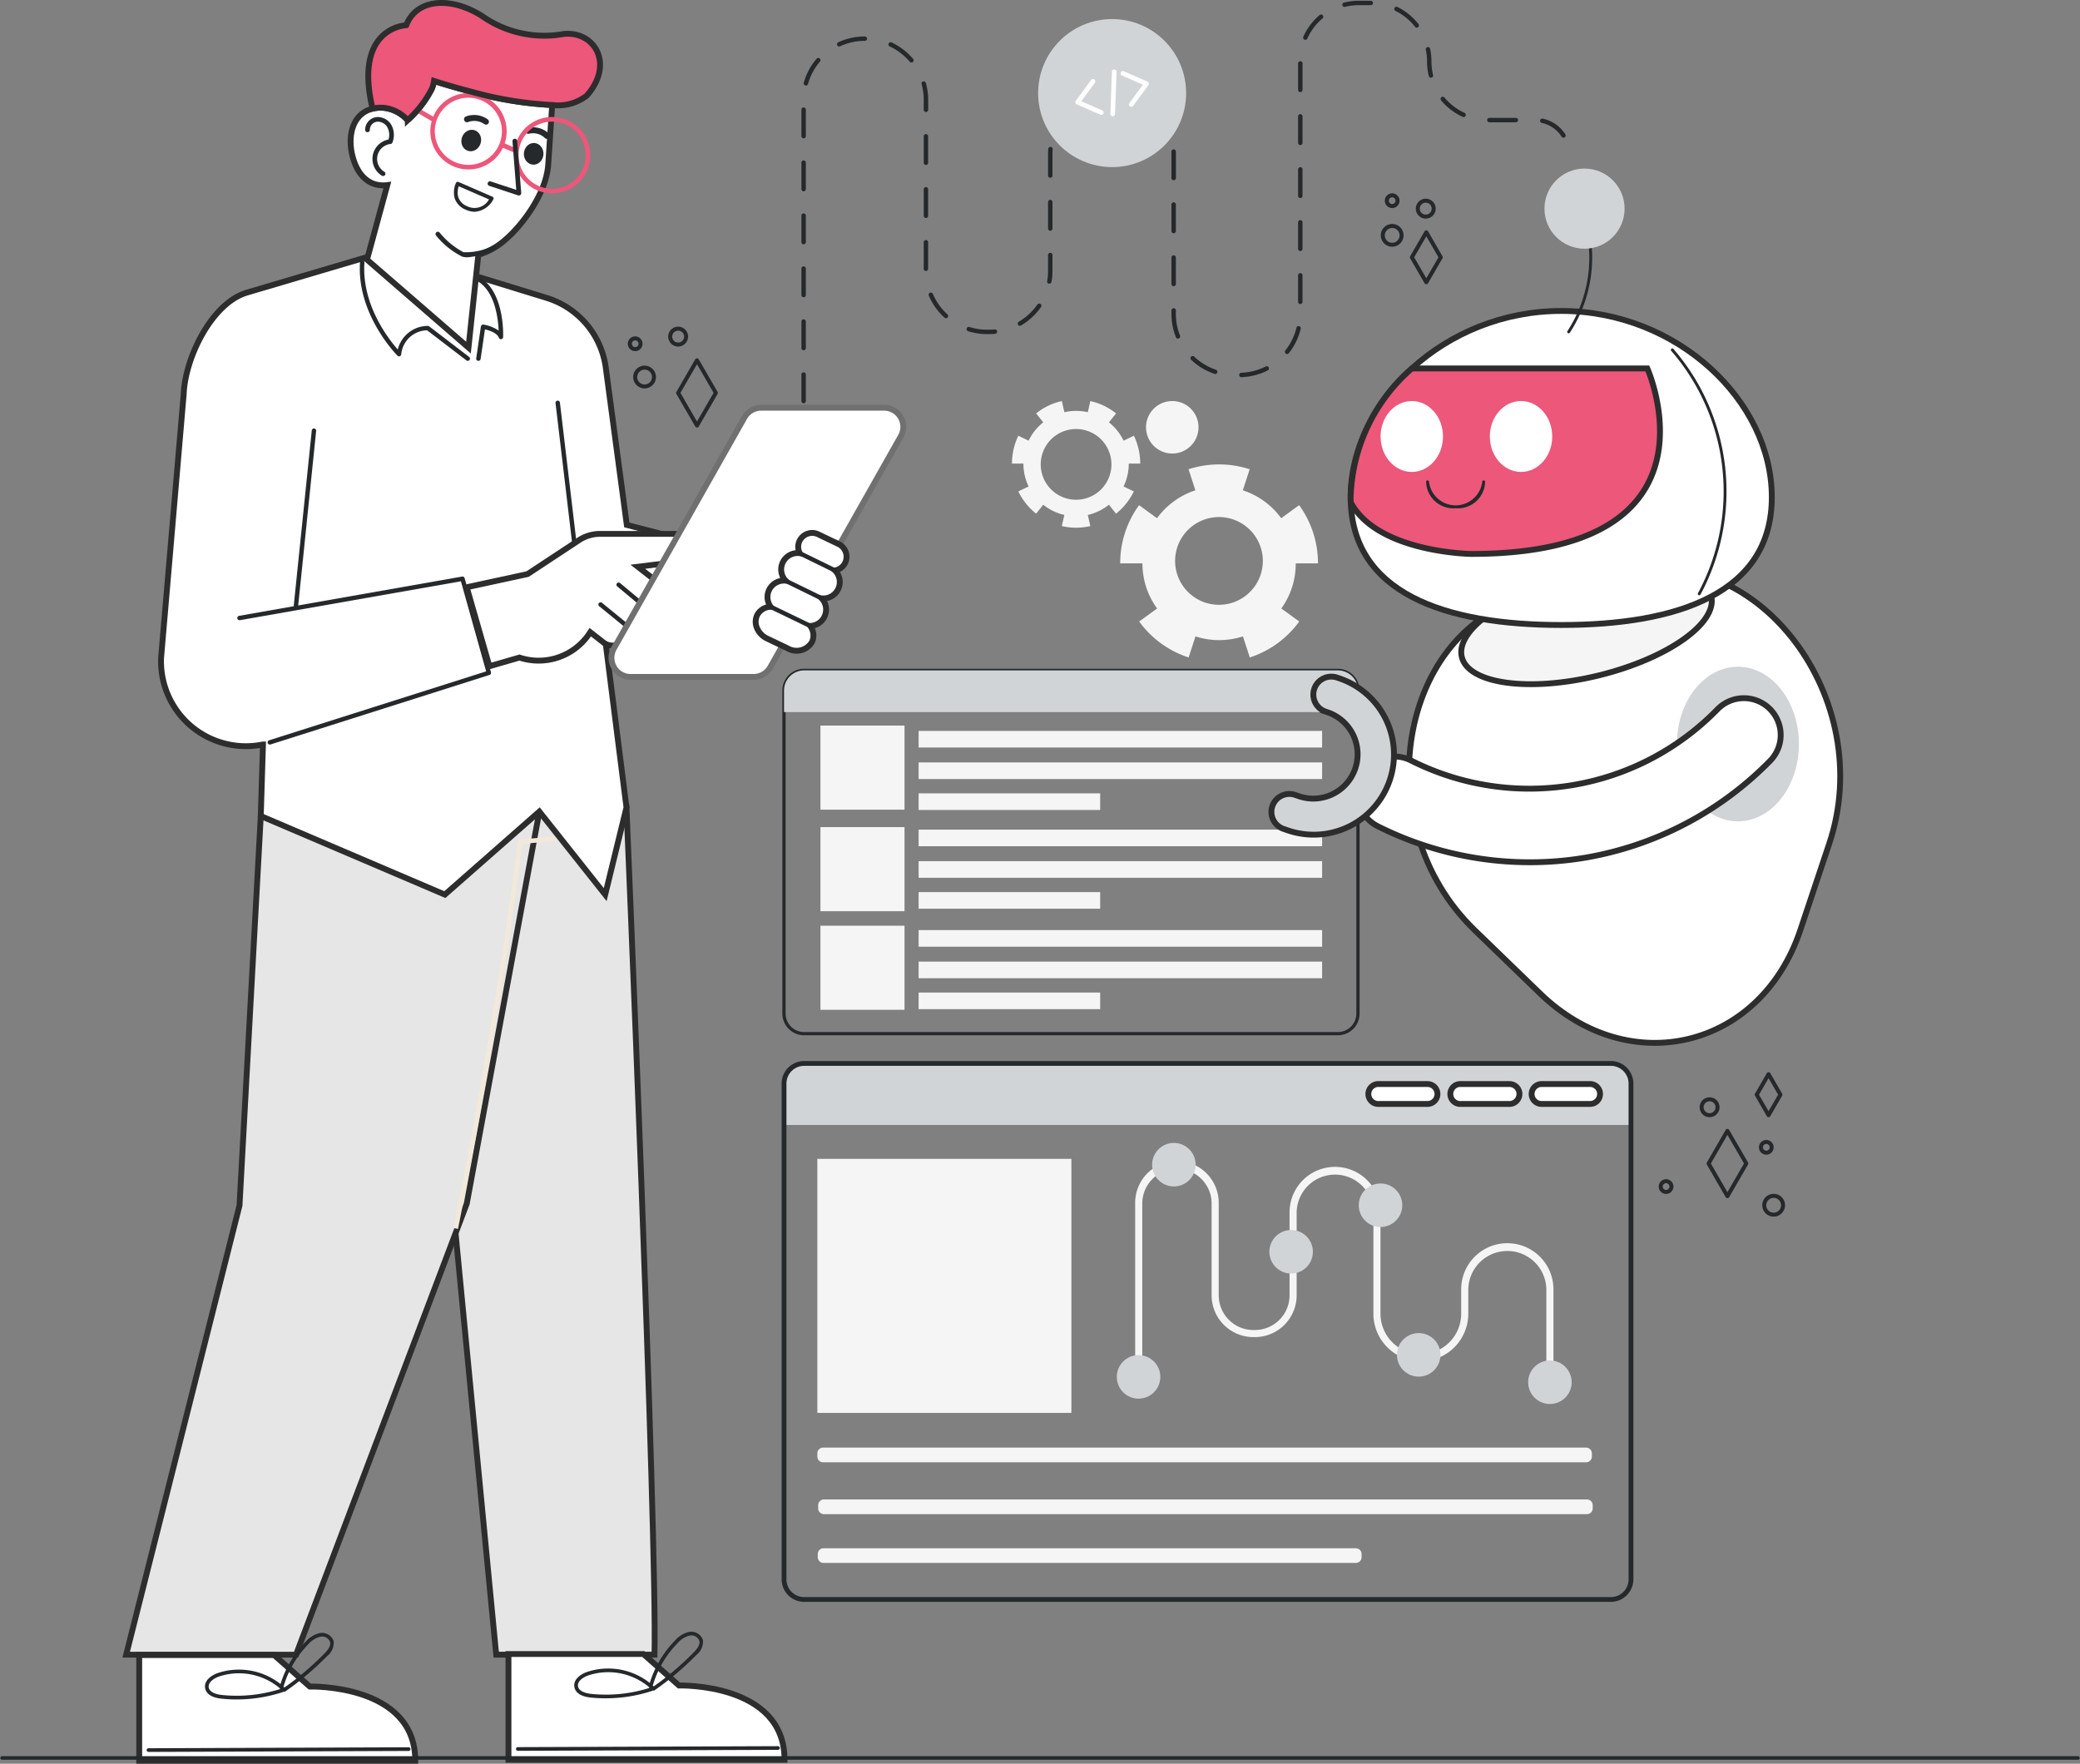 <svg xmlns="http://www.w3.org/2000/svg" width="177.592" height="150.576" viewBox="0 0 177.592 150.576">
  <rect x="0" y="0" width="177.592" height="150.576" fill="#808080" stroke="none"/>
  <g id="_21902267_6502409" data-name="21902267_6502409" transform="translate(-14.414 -67.015)">
    <g id="OBJECTS" transform="translate(14.415 67.08)">
      <g id="Group_265094" data-name="Group 265094" transform="translate(53.604 16.44)">
        <g id="Group_265093" data-name="Group 265093">
          <g id="Group_265040" data-name="Group 265040" transform="translate(4.125 14.08)">
            <g id="Group_265039" data-name="Group 265039">
              <g id="Group_265038" data-name="Group 265038">
                <g id="Group_265037" data-name="Group 265037">
                  <path id="Path_312992" data-name="Path 312992" d="M169.359,153.967h0a.171.171,0,0,1-.148-.085L167.6,151.1a.171.171,0,0,1,0-.171l1.609-2.786a.17.17,0,0,1,.148-.085h0a.171.171,0,0,1,.148.085l1.613,2.786a.171.171,0,0,1,0,.171l-1.613,2.786A.171.171,0,0,1,169.359,153.967Zm-1.413-2.957,1.413,2.445,1.416-2.445-1.416-2.445Z" transform="translate(-167.579 -148.054)" fill="#25292b"/>
                </g>
              </g>
            </g>
          </g>
          <g id="Group_265044" data-name="Group 265044" transform="translate(0.458 14.711)">
            <g id="Group_265043" data-name="Group 265043">
              <g id="Group_265042" data-name="Group 265042">
                <g id="Group_265041" data-name="Group 265041">
                  <path id="Path_312993" data-name="Path 312993" d="M158.82,151.673a.972.972,0,1,1,.972-.972A.973.973,0,0,1,158.82,151.673Zm0-1.6a.631.631,0,1,0,.631.631A.632.632,0,0,0,158.82,150.07Z" transform="translate(-157.848 -149.729)" fill="#25292b"/>
                </g>
              </g>
            </g>
          </g>
          <g id="Group_265048" data-name="Group 265048" transform="translate(3.447 11.382)">
            <g id="Group_265047" data-name="Group 265047">
              <g id="Group_265046" data-name="Group 265046">
                <g id="Group_265045" data-name="Group 265045">
                  <path id="Path_312994" data-name="Path 312994" d="M166.627,142.594a.849.849,0,1,1,.849-.849A.85.85,0,0,1,166.627,142.594Zm0-1.357a.508.508,0,1,0,.508.508A.508.508,0,0,0,166.627,141.237Z" transform="translate(-165.778 -140.896)" fill="#25292b"/>
                </g>
              </g>
            </g>
          </g>
          <g id="Group_265052" data-name="Group 265052" transform="translate(0 12.214)">
            <g id="Group_265051" data-name="Group 265051">
              <g id="Group_265050" data-name="Group 265050">
                <g id="Group_265049" data-name="Group 265049">
                  <path id="Path_312995" data-name="Path 312995" d="M157.262,144.36a.629.629,0,1,1,.628-.628A.629.629,0,0,1,157.262,144.36Zm0-.916a.287.287,0,1,0,.287.288A.288.288,0,0,0,157.262,143.444Z" transform="translate(-156.634 -143.103)" fill="#25292b"/>
                </g>
              </g>
            </g>
          </g>
          <g id="Group_265056" data-name="Group 265056" transform="translate(66.772 3.156)">
            <g id="Group_265055" data-name="Group 265055">
              <g id="Group_265054" data-name="Group 265054">
                <g id="Group_265053" data-name="Group 265053">
                  <path id="Path_312996" data-name="Path 312996" d="M335.19,123.675h0a.17.17,0,0,1-.148-.085l-1.231-2.132a.171.171,0,0,1,0-.171l1.231-2.132a.17.17,0,0,1,.148-.085h0a.171.171,0,0,1,.148.085l1.234,2.132a.172.172,0,0,1,0,.171l-1.234,2.132A.172.172,0,0,1,335.19,123.675Zm-1.034-2.3,1.035,1.791,1.037-1.791-1.037-1.791Z" transform="translate(-333.788 -119.07)" fill="#25292b"/>
                </g>
              </g>
            </g>
          </g>
          <g id="Group_265060" data-name="Group 265060" transform="translate(64.289 2.616)">
            <g id="Group_265059" data-name="Group 265059">
              <g id="Group_265058" data-name="Group 265058">
                <g id="Group_265057" data-name="Group 265057">
                  <path id="Path_312997" data-name="Path 312997" d="M328.171,119.582a.972.972,0,1,1,.972-.972A.973.973,0,0,1,328.171,119.582Zm0-1.6a.631.631,0,1,0,.631.631A.632.632,0,0,0,328.171,117.979Z" transform="translate(-327.199 -117.638)" fill="#25292b"/>
                </g>
              </g>
            </g>
          </g>
          <g id="Group_265064" data-name="Group 265064" transform="translate(67.277 0.458)">
            <g id="Group_265063" data-name="Group 265063">
              <g id="Group_265062" data-name="Group 265062">
                <g id="Group_265061" data-name="Group 265061">
                  <path id="Path_312998" data-name="Path 312998" d="M335.978,113.611a.849.849,0,1,1,.849-.849A.85.85,0,0,1,335.978,113.611Zm0-1.357a.508.508,0,1,0,.508.508A.508.508,0,0,0,335.978,112.254Z" transform="translate(-335.129 -111.913)" fill="#25292b"/>
                </g>
              </g>
            </g>
          </g>
          <g id="Group_265068" data-name="Group 265068" transform="translate(64.632)">
            <g id="Group_265067" data-name="Group 265067">
              <g id="Group_265066" data-name="Group 265066">
                <g id="Group_265065" data-name="Group 265065">
                  <path id="Path_312999" data-name="Path 312999" d="M328.739,111.955a.628.628,0,1,1,.628-.628A.629.629,0,0,1,328.739,111.955Zm0-.916a.287.287,0,1,0,.287.288A.288.288,0,0,0,328.739,111.039Z" transform="translate(-328.111 -110.698)" fill="#25292b"/>
                </g>
              </g>
            </g>
          </g>
          <g id="Group_265072" data-name="Group 265072" transform="translate(92.103 79.872)">
            <g id="Group_265071" data-name="Group 265071">
              <g id="Group_265070" data-name="Group 265070">
                <g id="Group_265069" data-name="Group 265069">
                  <path id="Path_313000" data-name="Path 313000" d="M402.773,328.522h0a.171.171,0,0,1-.148-.085l-1.609-2.786a.171.171,0,0,1,0-.171l1.609-2.786a.17.17,0,0,1,.148-.085h0a.171.171,0,0,1,.148.085l1.613,2.786a.172.172,0,0,1,0,.171l-1.613,2.786A.17.17,0,0,1,402.773,328.522Zm-1.412-2.957,1.413,2.445,1.416-2.445-1.416-2.445Z" transform="translate(-400.993 -322.609)" fill="#25292b"/>
                </g>
              </g>
            </g>
          </g>
          <g id="Group_265076" data-name="Group 265076" transform="translate(96.859 85.418)">
            <g id="Group_265075" data-name="Group 265075">
              <g id="Group_265074" data-name="Group 265074">
                <g id="Group_265073" data-name="Group 265073">
                  <path id="Path_313001" data-name="Path 313001" d="M414.583,339.266a.972.972,0,1,1,.972-.972A.973.973,0,0,1,414.583,339.266Zm0-1.6a.631.631,0,1,0,.631.631A.632.632,0,0,0,414.583,337.663Z" transform="translate(-413.611 -337.322)" fill="#25292b"/>
                </g>
              </g>
            </g>
          </g>
          <g id="Group_265080" data-name="Group 265080" transform="translate(91.512 77.175)">
            <g id="Group_265079" data-name="Group 265079">
              <g id="Group_265078" data-name="Group 265078">
                <g id="Group_265077" data-name="Group 265077">
                  <path id="Path_313002" data-name="Path 313002" d="M400.276,317.149a.849.849,0,1,1,.849-.849A.85.85,0,0,1,400.276,317.149Zm0-1.357a.508.508,0,1,0,.508.508A.508.508,0,0,0,400.276,315.792Z" transform="translate(-399.427 -315.451)" fill="#25292b"/>
                </g>
              </g>
            </g>
          </g>
          <g id="Group_265084" data-name="Group 265084" transform="translate(96.574 80.817)">
            <g id="Group_265083" data-name="Group 265083">
              <g id="Group_265082" data-name="Group 265082">
                <g id="Group_265081" data-name="Group 265081">
                  <path id="Path_313003" data-name="Path 313003" d="M413.483,326.372a.628.628,0,1,1,.629-.628A.629.629,0,0,1,413.483,326.372Zm0-.916a.287.287,0,1,0,.288.287A.288.288,0,0,0,413.483,325.456Z" transform="translate(-412.855 -325.115)" fill="#25292b"/>
                </g>
              </g>
            </g>
          </g>
          <g id="Group_265088" data-name="Group 265088" transform="translate(96.214 75.032)">
            <g id="Group_265087" data-name="Group 265087">
              <g id="Group_265086" data-name="Group 265086">
                <g id="Group_265085" data-name="Group 265085">
                  <path id="Path_313004" data-name="Path 313004" d="M413.082,313.607h0a.171.171,0,0,1-.148-.085l-1.011-1.75a.171.171,0,0,1,0-.171l1.011-1.75a.171.171,0,0,1,.148-.085h0a.171.171,0,0,1,.148.085l1.013,1.75a.172.172,0,0,1,0,.171l-1.013,1.75A.17.17,0,0,1,413.082,313.607Zm-.814-1.92.814,1.409.816-1.409-.816-1.409Z" transform="translate(-411.9 -309.767)" fill="#25292b"/>
                </g>
              </g>
            </g>
          </g>
          <g id="Group_265092" data-name="Group 265092" transform="translate(88.017 84.167)">
            <g id="Group_265091" data-name="Group 265091">
              <g id="Group_265090" data-name="Group 265090">
                <g id="Group_265089" data-name="Group 265089">
                  <path id="Path_313005" data-name="Path 313005" d="M390.781,335.26a.628.628,0,1,1,.629-.628A.629.629,0,0,1,390.781,335.26Zm0-.915a.287.287,0,1,0,.288.287A.288.288,0,0,0,390.781,334.344Z" transform="translate(-390.153 -334.003)" fill="#25292b"/>
                </g>
              </g>
            </g>
          </g>
        </g>
      </g>
      <g id="Group_265163" data-name="Group 265163" transform="translate(10.774 0.188)">
        <g id="Group_265110" data-name="Group 265110" transform="translate(0 68.68)">
          <g id="Group_265095" data-name="Group 265095" transform="translate(24.668)">
            <path id="Path_313006" data-name="Path 313006" d="M126.495,249.794s2.629,62.116,2.393,72.332H115.372l-6.923-71.812Z" transform="translate(-108.449 -249.794)" fill="#e6e6e6" stroke="#2d2d2d" stroke-width="0.5"/>
          </g>
          <g id="Group_265096" data-name="Group 265096" transform="translate(0 0.351)">
            <path id="Path_313007" data-name="Path 313007" d="M54.492,251.1l-1.816,33.252L43,322.706H57.5L72.078,284.2l6.2-33.475Z" transform="translate(-43.001 -250.724)" fill="#e6e6e6" stroke="#2d2d2d" stroke-width="0.5"/>
          </g>
          <g id="Group_265097" data-name="Group 265097" transform="translate(27.944 2.353)">
            <path id="Path_313008" data-name="Path 313008" d="M117.526,289.667l-.386-.079c2.21-10.873,4.065-21.975,5.514-33l.021-.157,4.609-.4.034.392-4.294.37C121.577,267.779,119.727,278.837,117.526,289.667Z" transform="translate(-117.14 -256.037)" fill="#f2e9da"/>
          </g>
          <g id="Group_265099" data-name="Group 265099" transform="translate(1.112 72.371)">
            <g id="Group_265098" data-name="Group 265098">
              <path id="Path_313009" data-name="Path 313009" d="M45.952,441.8H57.469l3.041,2.686s9.012-.254,9.012,6.336H45.952Z" transform="translate(-45.952 -441.804)" fill="#fff" stroke="#2d2d2d" stroke-width="0.5"/>
            </g>
          </g>
          <g id="Group_265101" data-name="Group 265101" transform="translate(1.751 80.237)">
            <g id="Group_265100" data-name="Group 265100">
              <path id="Path_313010" data-name="Path 313010" d="M47.8,463.068h.041l22.17-.083a.157.157,0,0,0,0-.314h0l-22.212.083a.157.157,0,1,0,0,.314Z" transform="translate(-47.646 -462.671)" fill="#25292b"/>
            </g>
          </g>
          <g id="Group_265103" data-name="Group 265103" transform="translate(6.726 70.478)">
            <g id="Group_265102" data-name="Group 265102">
              <path id="Path_313011" data-name="Path 313011" d="M62.243,442.389c-.806-.086-1.3-.4-1.385-.9-.113-.636.517-1.093,1.09-1.29a5.725,5.725,0,0,1,5.346.943,8.932,8.932,0,0,1,2.133-3.6A2.324,2.324,0,0,1,70.6,436.8a1.051,1.051,0,0,1,1.232.683,1.457,1.457,0,0,1-.565,1.279,25.193,25.193,0,0,1-3.561,3.012.158.158,0,0,1-.151.016.153.153,0,0,1-.057.034,12.606,12.606,0,0,1-3.95.634A12.47,12.47,0,0,1,62.243,442.389Zm4.976-.9a5.4,5.4,0,0,0-5.169-.992c-.367.126-.967.466-.883.939s.8.606,1.109.638a12.288,12.288,0,0,0,4.994-.509A.159.159,0,0,1,67.219,441.491Zm3.441-4.383a2.048,2.048,0,0,0-1.009.657,8.622,8.622,0,0,0-2.1,3.6l.08.074a24.892,24.892,0,0,0,3.411-2.9c.269-.274.567-.634.484-.986a.708.708,0,0,0-.715-.463A.788.788,0,0,0,70.661,437.108Z" transform="translate(-60.845 -436.781)" fill="#25292b"/>
            </g>
          </g>
          <g id="Group_265105" data-name="Group 265105" transform="translate(32.641 72.277)">
            <g id="Group_265104" data-name="Group 265104">
              <path id="Path_313012" data-name="Path 313012" d="M129.6,441.554h11.517l3.041,2.686s9.012-.254,9.012,6.336H129.6Z" transform="translate(-129.602 -441.554)" fill="#fff" stroke="#2d2d2d" stroke-width="0.5"/>
            </g>
          </g>
          <g id="Group_265107" data-name="Group 265107" transform="translate(33.28 80.142)">
            <g id="Group_265106" data-name="Group 265106">
              <path id="Path_313013" data-name="Path 313013" d="M131.453,462.817h.041l22.17-.083a.157.157,0,0,0,0-.314h0l-22.212.083a.157.157,0,1,0,0,.314Z" transform="translate(-131.296 -462.42)" fill="#25292b"/>
            </g>
          </g>
          <g id="Group_265109" data-name="Group 265109" transform="translate(38.254 70.384)">
            <g id="Group_265108" data-name="Group 265108">
              <path id="Path_313014" data-name="Path 313014" d="M145.892,442.138c-.806-.086-1.3-.4-1.385-.9-.113-.636.517-1.093,1.09-1.29a5.726,5.726,0,0,1,5.346.943,8.933,8.933,0,0,1,2.133-3.6,2.324,2.324,0,0,1,1.174-.746,1.052,1.052,0,0,1,1.232.683,1.458,1.458,0,0,1-.565,1.279,25.191,25.191,0,0,1-3.562,3.011.157.157,0,0,1-.151.016.153.153,0,0,1-.057.034,12.606,12.606,0,0,1-3.95.634A12.475,12.475,0,0,1,145.892,442.138Zm4.977-.9a5.4,5.4,0,0,0-5.169-.992c-.368.126-.967.466-.883.939s.8.606,1.109.638a12.288,12.288,0,0,0,4.994-.509A.154.154,0,0,1,150.869,441.24Zm3.441-4.383a2.048,2.048,0,0,0-1.009.657,8.623,8.623,0,0,0-2.1,3.6l.08.074a24.891,24.891,0,0,0,3.411-2.9c.269-.274.567-.634.484-.986a.708.708,0,0,0-.715-.463A.814.814,0,0,0,154.31,436.857Z" transform="translate(-144.494 -436.53)" fill="#25292b"/>
            </g>
          </g>
        </g>
        <g id="Group_265130" data-name="Group 265130" transform="translate(2.978 21.641)">
          <g id="Group_265111" data-name="Group 265111">
            <path id="Path_313015" data-name="Path 313015" d="M88.787,157.435l1.851,14.6-1.817,7.44-5.624-7.09-8.066,7.09-15.717-6.709.188-6.11a7.249,7.249,0,0,1-8.7-7.388l1.931-22.52c.124-3.143,2.432-7.839,5.459-8.687l10.363-3.066,9.027,1.651,6.136,1.885a7.246,7.246,0,0,1,5.054,5.967l1.794,13.418,8.454,2.186.313,7.335Z" transform="translate(-50.902 -124.994)" fill="#fff" stroke="#2d2d2d" stroke-width="0.5"/>
          </g>
          <g id="Group_265112" data-name="Group 265112" transform="translate(11.328 14.683)">
            <path id="Path_313016" data-name="Path 313016" d="M81.144,179.275h-.02a.189.189,0,0,1-.168-.207l1.537-14.948a.191.191,0,0,1,.207-.168.189.189,0,0,1,.168.207l-1.537,14.948A.188.188,0,0,1,81.144,179.275Z" transform="translate(-80.955 -163.951)" fill="#25292b"/>
          </g>
          <g id="Group_265113" data-name="Group 265113" transform="translate(6.508 27.326)">
            <path id="Path_313017" data-name="Path 313017" d="M70.942,211.841a.189.189,0,0,1-.057-.368l18.531-5.882L87.262,197.9,68.39,201.22a.188.188,0,1,1-.066-.371l19.04-3.353a.187.187,0,0,1,.214.135l2.25,8.033a.188.188,0,0,1-.124.23L71,211.832A.179.179,0,0,1,70.942,211.841Z" transform="translate(-68.169 -197.493)" fill="#25292b"/>
          </g>
          <g id="Group_265114" data-name="Group 265114" transform="translate(33.681 12.308)">
            <path id="Path_313018" data-name="Path 313018" d="M141.846,169.83a.189.189,0,0,1-.187-.166l-1.4-11.805a.188.188,0,0,1,.374-.044l1.4,11.805a.189.189,0,0,1-.165.209Z" transform="translate(-140.261 -157.648)" fill="#25292b"/>
          </g>
          <g id="Group_265115" data-name="Group 265115" transform="translate(16.968 0.329)">
            <path id="Path_313019" data-name="Path 313019" d="M105.137,134.45a.188.188,0,0,1-.114-.039l-3.356-2.568a2.26,2.26,0,0,0-2.211,2.065.189.189,0,0,1-.128.148.186.186,0,0,1-.19-.045c-.035-.035-3.5-3.517-3.2-7.97a.192.192,0,0,1,.2-.175.189.189,0,0,1,.175.2c-.242,3.6,2.081,6.547,2.848,7.417a2.652,2.652,0,0,1,2.576-2.017.186.186,0,0,1,.107.039l3.407,2.607a.188.188,0,0,1-.115.338Z" transform="translate(-95.92 -125.866)" fill="#25292b"/>
          </g>
          <g id="Group_265116" data-name="Group 265116" transform="translate(26.905 1.83)">
            <path id="Path_313020" data-name="Path 313020" d="M122.473,136.932l-.027,0a.188.188,0,0,1-.159-.214l.4-2.724a.188.188,0,0,1,.074-.124.2.2,0,0,1,.14-.035,3.188,3.188,0,0,1,1.3.513c-.044-1.023-.3-3.227-1.691-4.151a.188.188,0,1,1,.209-.314c2,1.336,1.871,4.87,1.865,5.02a.188.188,0,0,1-.16.178.19.19,0,0,1-.205-.123c-.143-.4-.793-.625-1.186-.715l-.371,2.529A.189.189,0,0,1,122.473,136.932Z" transform="translate(-122.285 -129.849)" fill="#25292b"/>
          </g>
          <g id="Group_265121" data-name="Group 265121" transform="translate(26.1 23.682)">
            <g id="Group_265118" data-name="Group 265118">
              <g id="Group_265117" data-name="Group 265117">
                <path id="Path_313021" data-name="Path 313021" d="M140.131,189.972l-5.379.66,1.493,1.165a1.255,1.255,0,0,1-.773,2.246c-.038,0-.079,0-.117,0a1.254,1.254,0,0,1-1.187,1.677,1.3,1.3,0,0,1-.4-.064,1.259,1.259,0,0,1-1.945,1.444l-1.131-.882-.151.226a5.213,5.213,0,0,1-5.895,1.941l-2.567.742-1.937-6.743,5.2-1.127,4.384-2.891a3.264,3.264,0,0,1,1.794-.539h8.609v2.148Z" transform="translate(-120.147 -187.824)" fill="#fff" stroke="#2d2d2d" stroke-width="0.5"/>
              </g>
            </g>
            <g id="Group_265119" data-name="Group 265119" transform="translate(11.231 5.836)">
              <path id="Path_313022" data-name="Path 313022" d="M152.338,205.488a.188.188,0,0,1-.119-.043l-2.206-1.8a.189.189,0,0,1,.239-.292l2.206,1.8a.189.189,0,0,1-.119.335Z" transform="translate(-149.944 -203.307)" fill="#25292b"/>
            </g>
            <g id="Group_265120" data-name="Group 265120" transform="translate(12.777 4.16)">
              <path id="Path_313023" data-name="Path 313023" d="M156.477,201.1a.187.187,0,0,1-.12-.044l-2.243-1.867a.188.188,0,0,1,.241-.289l2.243,1.867a.188.188,0,0,1-.121.333Z" transform="translate(-154.045 -198.86)" fill="#25292b"/>
            </g>
          </g>
          <g id="Group_265122" data-name="Group 265122" transform="translate(38.456 12.917)">
            <path id="Path_313024" data-name="Path 313024" d="M177.632,161.7l-11.145,19.716a1.635,1.635,0,0,1-1.425.829h-10.5a1.634,1.634,0,0,1-1.421-2.439l11.145-19.713a1.633,1.633,0,0,1,1.421-.829h10.5A1.631,1.631,0,0,1,177.632,161.7Z" transform="translate(-152.93 -159.264)" fill="#fff" stroke="#707070" stroke-width="0.5"/>
          </g>
          <g id="Group_265129" data-name="Group 265129" transform="translate(50.766 23.605)">
            <g id="Group_265125" data-name="Group 265125">
              <g id="Group_265124" data-name="Group 265124">
                <g id="Group_265123" data-name="Group 265123">
                  <path id="Path_313025" data-name="Path 313025" d="M193.221,190.193a1.182,1.182,0,0,1-.859.629,1.4,1.4,0,0,1-1.138,2.382,1.4,1.4,0,0,1-.969,2.356,1.586,1.586,0,0,1,.158.294,1.306,1.306,0,0,1-.026,1.1,1.535,1.535,0,0,1-2.088.509l-1.769-.845a1.752,1.752,0,0,1-.833-.893,1.32,1.32,0,0,1,.026-1.1,1.348,1.348,0,0,1,1.146-.7,1.448,1.448,0,0,1-.2-.4,1.4,1.4,0,0,1,.083-1.07,1.413,1.413,0,0,1,1.395-.758,1.351,1.351,0,0,1-.309-.524,1.382,1.382,0,0,1,.083-1.07,1.408,1.408,0,0,1,1.432-.754.987.987,0,0,1-.072-.173,1.178,1.178,0,0,1,.072-.908,1.193,1.193,0,0,1,1.606-.516l1.742.834a1.2,1.2,0,0,1,.52,1.606Z" transform="translate(-185.59 -187.621)" fill="#fff" stroke="#2d2d2d" stroke-width="0.5"/>
                </g>
              </g>
            </g>
            <g id="Group_265126" data-name="Group 265126" transform="translate(1.091 6.114)">
              <path id="Path_313026" data-name="Path 313026" d="M192.058,205.855a.187.187,0,0,1-.082-.019L188.59,204.2a.188.188,0,0,1,.164-.339l3.386,1.637a.188.188,0,0,1-.083.358Z" transform="translate(-188.484 -203.841)" fill="#25292b"/>
            </g>
            <g id="Group_265127" data-name="Group 265127" transform="translate(2.369 3.89)">
              <path id="Path_313027" data-name="Path 313027" d="M195.139,199.823a.186.186,0,0,1-.083-.019l-3.077-1.505a.188.188,0,0,1,.166-.338l3.077,1.505a.188.188,0,0,1-.083.358Z" transform="translate(-191.874 -197.941)" fill="#25292b"/>
            </g>
            <g id="Group_265128" data-name="Group 265128" transform="translate(3.575 1.542)">
              <path id="Path_313028" data-name="Path 313028" d="M198.271,193.559a.185.185,0,0,1-.083-.019l-3.009-1.471a.188.188,0,0,1,.166-.338l3.009,1.471a.188.188,0,0,1-.083.358Z" transform="translate(-195.074 -191.711)" fill="#25292b"/>
            </g>
          </g>
        </g>
        <g id="Group_265162" data-name="Group 265162" transform="translate(19.161)">
          <g id="Group_265133" data-name="Group 265133" transform="translate(0 6.658)">
            <g id="Group_265132" data-name="Group 265132">
              <g id="Group_265131" data-name="Group 265131">
                <path id="Path_313029" data-name="Path 313029" d="M93.987,91.616c.41,1.664,1.436,2.711,2.981,2.519L95.234,100.5l8.665,7.511.842-7.928a6.047,6.047,0,0,0,2.368-1.342c1.282-1.1,3.433-3.818,3.6-6.382l.336-5.058a31.426,31.426,0,0,1-6.915-1.135c-1.836-.476-3.177-.918-3.177-.918a2.73,2.73,0,0,1-.21.718,9.411,9.411,0,0,1-2.028,2.624l0,.025s0-.007-.007-.007a.208.208,0,0,1-.028-.032,3.187,3.187,0,0,0-1.843-1.012,2.923,2.923,0,0,0-1.128.049C94.057,88.018,93.546,89.833,93.987,91.616Z" transform="translate(-93.836 -85.244)" fill="#fff" stroke="#2d2d2d" stroke-width="0.5"/>
              </g>
            </g>
          </g>
          <g id="Group_265136" data-name="Group 265136" transform="translate(14.734 11.902)">
            <g id="Group_265135" data-name="Group 265135" transform="translate(0 0)">
              <g id="Group_265134" data-name="Group 265134" transform="translate(0)">
                <ellipse id="Ellipse_3502" data-name="Ellipse 3502" cx="0.925" cy="0.836" rx="0.925" ry="0.836" transform="matrix(0.066, -0.998, 0.998, 0.066, 0, 1.846)" fill="#25292b"/>
              </g>
            </g>
          </g>
          <g id="Group_265139" data-name="Group 265139" transform="translate(9.214 10.601)">
            <g id="Group_265138" data-name="Group 265138" transform="translate(0 0)">
              <g id="Group_265137" data-name="Group 265137">
                <ellipse id="Ellipse_3503" data-name="Ellipse 3503" cx="0.925" cy="0.836" rx="0.925" ry="0.836" transform="translate(0 1.755) rotate(-71.561)" fill="#25292b"/>
              </g>
            </g>
          </g>
          <g id="Group_265142" data-name="Group 265142" transform="translate(14.916 10.615)">
            <g id="Group_265141" data-name="Group 265141">
              <g id="Group_265140" data-name="Group 265140">
                <path id="Path_313030" data-name="Path 313030" d="M133.572,95.8a1.982,1.982,0,0,1,1.84.466.257.257,0,1,1-.329.394,1.583,1.583,0,0,0-.151-.129c-.026-.02-.052-.038-.079-.056l-.009-.006-.043-.025a1.727,1.727,0,0,0-.178-.087c-.031-.013-.061-.025-.093-.036l-.015-.005-.052-.015a1.8,1.8,0,0,0-.195-.04c-.033,0-.066-.009-.1-.012l-.049,0h-.006a1.833,1.833,0,0,0-.2.008c-.033,0-.066.008-.1.013l-.049.009-.008,0-.009,0a.264.264,0,0,1-.331-.15A.261.261,0,0,1,133.572,95.8Z" transform="translate(-133.409 -95.741)" fill="#25292b"/>
              </g>
            </g>
          </g>
          <g id="Group_265145" data-name="Group 265145" transform="translate(9.675 9.551)">
            <g id="Group_265144" data-name="Group 265144">
              <g id="Group_265143" data-name="Group 265143">
                <path id="Path_313031" data-name="Path 313031" d="M121.58,93.674a.263.263,0,0,1-.363.014l-.008-.006-.007,0-.042-.027c-.028-.017-.057-.034-.086-.049a1.763,1.763,0,0,0-.18-.083l0,0h0l-.047-.015c-.032-.01-.064-.018-.1-.026a1.731,1.731,0,0,0-.2-.036l-.054-.006h-.016l-.1,0a1.655,1.655,0,0,0-.2.013l-.049.007-.011,0c-.032.006-.063.014-.095.022a1.672,1.672,0,0,0-.188.063.257.257,0,0,1-.155-.489,1.982,1.982,0,0,1,1.88.265A.259.259,0,0,1,121.58,93.674Z" transform="translate(-119.506 -92.918)" fill="#25292b"/>
              </g>
            </g>
          </g>
          <g id="Group_265147" data-name="Group 265147" transform="translate(8.814 15.268)">
            <g id="Group_265146" data-name="Group 265146">
              <path id="Path_313032" data-name="Path 313032" d="M118.233,110.468a1.62,1.62,0,0,1-.922-.916,1.933,1.933,0,0,1,.093-1.375.163.163,0,0,1,.21-.078l2.9,1.26a.162.162,0,0,1,.081.219,1.958,1.958,0,0,1-1.587,1.069A1.9,1.9,0,0,1,118.233,110.468Zm-.595-2a1.531,1.531,0,0,0-.023.978,1.31,1.31,0,0,0,.75.731,1.414,1.414,0,0,0,1.857-.588Z" transform="translate(-117.22 -108.087)" fill="#25292b"/>
            </g>
          </g>
          <g id="Group_265148" data-name="Group 265148" transform="translate(1.238 9.734)">
            <path id="Path_313033" data-name="Path 313033" d="M98.654,98.446a.2.2,0,0,1-.1-.029,1.68,1.68,0,0,1,.565-3.086,1.373,1.373,0,0,0-.08-1.012.942.942,0,0,0-.89-.511.705.705,0,0,0-.625.683.2.2,0,0,1-.187.211.2.2,0,0,1-.211-.187,1.093,1.093,0,0,1,.98-1.1,1.342,1.342,0,0,1,1.283.719,1.779,1.779,0,0,1,.067,1.447.2.2,0,0,1-.166.13,1.282,1.282,0,0,0-.53,2.369.2.2,0,0,1,.067.274A.2.2,0,0,1,98.654,98.446Z" transform="translate(-97.122 -93.405)" fill="#25292b"/>
          </g>
          <g id="Group_265149" data-name="Group 265149" transform="translate(7.233 19.509)">
            <path id="Path_313034" data-name="Path 313034" d="M115.771,121.543a1.644,1.644,0,0,1-.439-.053,6.782,6.782,0,0,1-2.258-1.823.2.2,0,0,1,.3-.257,6.607,6.607,0,0,0,2.06,1.7,5.241,5.241,0,0,0,2.535-.554.2.2,0,0,1,.165.363A7.175,7.175,0,0,1,115.771,121.543Z" transform="translate(-113.027 -119.339)" fill="#25292b"/>
          </g>
          <g id="Group_265158" data-name="Group 265158" transform="translate(3.692 7.694)">
            <g id="Group_265151" data-name="Group 265151" transform="translate(3.111)">
              <g id="Group_265150" data-name="Group 265150">
                <path id="Path_313035" data-name="Path 313035" d="M115.143,94.511a3.259,3.259,0,1,1,3.024-2.035h0A3.262,3.262,0,0,1,115.143,94.511Zm0-6.121a2.865,2.865,0,1,0,1.075.212A2.857,2.857,0,0,0,115.146,88.39Z" transform="translate(-111.886 -87.992)" fill="#ec577a"/>
              </g>
            </g>
            <g id="Group_265153" data-name="Group 265153" transform="translate(10.26 2.039)">
              <g id="Group_265152" data-name="Group 265152">
                <path id="Path_313036" data-name="Path 313036" d="M134.106,99.921a3.259,3.259,0,1,1,3.024-2.035h0A3.263,3.263,0,0,1,134.106,99.921Zm0-6.121a2.865,2.865,0,1,0,1.075.211A2.857,2.857,0,0,0,134.11,93.8Z" transform="translate(-130.851 -93.401)" fill="#ec577a"/>
              </g>
            </g>
            <g id="Group_265155" data-name="Group 265155" transform="translate(0 0.173)">
              <g id="Group_265154" data-name="Group 265154" transform="translate(0 0)">
                <rect id="Rectangle_104699" data-name="Rectangle 104699" width="0.398" height="3.897" transform="matrix(0.503, -0.864, 0.864, 0.503, 0, 0.344)" fill="#ec577a"/>
              </g>
            </g>
            <g id="Group_265157" data-name="Group 265157" transform="translate(9.131 4.225)">
              <g id="Group_265156" data-name="Group 265156" transform="translate(0 0)">
                <rect id="Rectangle_104700" data-name="Rectangle 104700" width="0.398" height="1.383" transform="matrix(0.394, -0.919, 0.919, 0.394, 0, 0.366)" fill="#ec577a"/>
              </g>
            </g>
          </g>
          <g id="Group_265160" data-name="Group 265160" transform="translate(1.506)">
            <g id="Group_265159" data-name="Group 265159">
              <path id="Path_313037" data-name="Path 313037" d="M98.2,76.6a2.923,2.923,0,0,1,1.128-.049,3.189,3.189,0,0,1,1.843,1.012l.038.014a9.4,9.4,0,0,0,2.028-2.624,2.734,2.734,0,0,0,.21-.718s1.342.441,3.177.918a31.426,31.426,0,0,0,6.915,1.135,3.969,3.969,0,0,0,2.957-.806c2.378-2.718.645-5.521-1.979-5.258a9.251,9.251,0,0,1-6.96-1.524c-2.746-1.738-5.636-1.447-6.48.778C101.072,69.48,96.536,69.62,98.2,76.6Z" transform="translate(-97.831 -67.578)" fill="#ec577a" stroke="#2d2d2d" stroke-width="0.5"/>
            </g>
          </g>
          <g id="Group_265161" data-name="Group 265161" transform="translate(11.682 11.593)">
            <path id="Path_313038" data-name="Path 313038" d="M127.515,103.18a.211.211,0,0,1-.063-.01l-2.485-.82a.2.2,0,0,1,.125-.378l2.2.726-.322-4.149a.2.2,0,1,1,.4-.031l.346,4.447a.2.2,0,0,1-.2.214Z" transform="translate(-124.831 -98.335)" fill="#25292b"/>
          </g>
        </g>
      </g>
      <g id="Group_265254" data-name="Group 265254" transform="translate(66.735 14.327)">
        <g id="Group_265202" data-name="Group 265202" transform="translate(0.066 42.703)">
          <g id="Group_265164" data-name="Group 265164">
            <path id="Path_313039" data-name="Path 313039" d="M239.076,249.676H193.5a1.858,1.858,0,0,1-1.856-1.856v-27.58a1.858,1.858,0,0,1,1.856-1.856h45.573a1.858,1.858,0,0,1,1.856,1.856v27.58A1.859,1.859,0,0,1,239.076,249.676ZM193.5,218.664a1.58,1.58,0,0,0-1.578,1.578v27.58A1.579,1.579,0,0,0,193.5,249.4h45.573a1.58,1.58,0,0,0,1.578-1.578v-27.58a1.579,1.579,0,0,0-1.578-1.578Z" transform="translate(-191.648 -218.385)" fill="#25292b"/>
          </g>
          <g id="Group_265165" data-name="Group 265165" transform="translate(0.139 0.139)">
            <path id="Path_313040" data-name="Path 313040" d="M241.022,222.316H192.016v-1.844a1.717,1.717,0,0,1,1.717-1.717h45.573a1.717,1.717,0,0,1,1.717,1.717Z" transform="translate(-192.016 -218.755)" fill="#d1d4d7"/>
          </g>
          <g id="Group_265167" data-name="Group 265167" transform="translate(3.248 4.85)">
            <g id="Group_265166" data-name="Group 265166" transform="translate(0 0)">
              <rect id="Rectangle_104701" data-name="Rectangle 104701" width="7.179" height="7.179" transform="translate(7.179 7.179) rotate(180)" fill="#f5f5f5"/>
            </g>
          </g>
          <g id="Group_265169" data-name="Group 265169" transform="translate(3.248 13.518)">
            <g id="Group_265168" data-name="Group 265168" transform="translate(0 0)">
              <rect id="Rectangle_104702" data-name="Rectangle 104702" width="7.179" height="7.179" transform="translate(7.179 7.179) rotate(180)" fill="#f5f5f5"/>
            </g>
          </g>
          <g id="Group_265171" data-name="Group 265171" transform="translate(3.248 21.936)">
            <g id="Group_265170" data-name="Group 265170" transform="translate(0 0)">
              <rect id="Rectangle_104703" data-name="Rectangle 104703" width="7.179" height="7.179" transform="translate(7.179 7.179) rotate(180)" fill="#f5f5f5"/>
            </g>
          </g>
          <g id="Group_265187" data-name="Group 265187" transform="translate(11.63 5.304)">
            <g id="Group_265182" data-name="Group 265182" transform="translate(0 0)">
              <g id="Group_265181" data-name="Group 265181">
                <rect id="Rectangle_104704" data-name="Rectangle 104704" width="34.451" height="1.419" transform="translate(34.451 1.419) rotate(180)" fill="#f5f5f5"/>
              </g>
            </g>
            <g id="Group_265184" data-name="Group 265184" transform="translate(0 2.691)">
              <g id="Group_265183" data-name="Group 265183" transform="translate(0 0)">
                <rect id="Rectangle_104705" data-name="Rectangle 104705" width="34.451" height="1.419" transform="translate(34.451 1.419) rotate(180)" fill="#f5f5f5"/>
              </g>
            </g>
            <g id="Group_265186" data-name="Group 265186" transform="translate(0 5.332)">
              <g id="Group_265185" data-name="Group 265185" transform="translate(0 0)">
                <rect id="Rectangle_104706" data-name="Rectangle 104706" width="15.501" height="1.419" transform="translate(15.501 1.419) rotate(180)" fill="#f5f5f5"/>
              </g>
            </g>
          </g>
          <g id="Group_265194" data-name="Group 265194" transform="translate(11.63 13.733)">
            <g id="Group_265189" data-name="Group 265189" transform="translate(0 0)">
              <g id="Group_265188" data-name="Group 265188">
                <rect id="Rectangle_104707" data-name="Rectangle 104707" width="34.451" height="1.419" transform="translate(34.451 1.419) rotate(180)" fill="#f5f5f5"/>
              </g>
            </g>
            <g id="Group_265191" data-name="Group 265191" transform="translate(0 2.691)">
              <g id="Group_265190" data-name="Group 265190" transform="translate(0 0)">
                <rect id="Rectangle_104708" data-name="Rectangle 104708" width="34.451" height="1.419" transform="translate(34.451 1.419) rotate(180)" fill="#f5f5f5"/>
              </g>
            </g>
            <g id="Group_265193" data-name="Group 265193" transform="translate(0 5.332)">
              <g id="Group_265192" data-name="Group 265192" transform="translate(0 0)">
                <rect id="Rectangle_104709" data-name="Rectangle 104709" width="15.501" height="1.419" transform="translate(15.501 1.419) rotate(180)" fill="#f5f5f5"/>
              </g>
            </g>
          </g>
          <g id="Group_265201" data-name="Group 265201" transform="translate(11.63 22.309)">
            <g id="Group_265196" data-name="Group 265196" transform="translate(0 0)">
              <g id="Group_265195" data-name="Group 265195">
                <rect id="Rectangle_104710" data-name="Rectangle 104710" width="34.451" height="1.419" transform="translate(34.451 1.419) rotate(180)" fill="#f5f5f5"/>
              </g>
            </g>
            <g id="Group_265198" data-name="Group 265198" transform="translate(0 2.691)">
              <g id="Group_265197" data-name="Group 265197" transform="translate(0 0)">
                <rect id="Rectangle_104711" data-name="Rectangle 104711" width="34.451" height="1.419" transform="translate(34.451 1.419) rotate(180)" fill="#f5f5f5"/>
              </g>
            </g>
            <g id="Group_265200" data-name="Group 265200" transform="translate(0 5.332)">
              <g id="Group_265199" data-name="Group 265199" transform="translate(0 0)">
                <rect id="Rectangle_104712" data-name="Rectangle 104712" width="15.501" height="1.419" transform="translate(15.501 1.419) rotate(180)" fill="#f5f5f5"/>
              </g>
            </g>
          </g>
        </g>
        <g id="Group_265224" data-name="Group 265224" transform="translate(41.819)">
          <g id="Group_265203" data-name="Group 265203" transform="translate(11.747 34.161)">
            <path id="Path_313044" data-name="Path 313044" d="M369.471,219.188,367,226.576c-3.38,10.1-14.549,12.832-22.206,5.422l-5.6-5.419c-9.342-9.044-6.529-25.756,4.8-28.522l8.066-1.969C363.4,193.321,373.594,206.857,369.471,219.188Z" transform="translate(-333.589 -195.724)" fill="#fff" stroke="#2d2d2d" stroke-width="0.5"/>
          </g>
          <g id="Group_265204" data-name="Group 265204" transform="translate(15.234 32.317)">
            <ellipse id="Ellipse_3504" data-name="Ellipse 3504" cx="10.967" cy="4.303" rx="10.967" ry="4.303" transform="matrix(0.971, -0.237, 0.237, 0.971, 0, 5.203)" fill="#f5f5f5" stroke="#2d2d2d" stroke-width="0.5"/>
          </g>
          <g id="Group_265205" data-name="Group 265205" transform="translate(6.764 12.152)">
            <path id="Path_313045" data-name="Path 313045" d="M356.328,153.233c0,8.2-8.05,10.912-17.98,10.912s-17.98-2.708-17.98-10.912,8.05-15.9,17.98-15.9S356.328,145.029,356.328,153.233Z" transform="translate(-320.368 -137.331)" fill="#fff" stroke="#2d2d2d" stroke-width="0.5"/>
          </g>
          <g id="Group_265206" data-name="Group 265206" transform="translate(6.764 17.066)">
            <path id="Path_313046" data-name="Path 313046" d="M330.657,166.2s-7.988-.1-10.278-4.4q-.011-.22-.011-.45a15.129,15.129,0,0,1,5.227-10.987H345.7S352.785,166.2,330.657,166.2Z" transform="translate(-320.368 -150.367)" fill="#ec577a" stroke="#2d2d2d" stroke-width="0.5"/>
          </g>
          <g id="Group_265207" data-name="Group 265207" transform="translate(9.32 19.845)">
            <ellipse id="Ellipse_3505" data-name="Ellipse 3505" cx="2.664" cy="3.027" rx="2.664" ry="3.027" fill="#fff"/>
          </g>
          <g id="Group_265208" data-name="Group 265208" transform="translate(18.648 19.845)">
            <ellipse id="Ellipse_3506" data-name="Ellipse 3506" cx="2.664" cy="3.027" rx="2.664" ry="3.027" fill="#fff"/>
          </g>
          <g id="Group_265209" data-name="Group 265209" transform="translate(13.209 26.617)">
            <path id="Path_313047" data-name="Path 313047" d="M339.987,178.088a2.324,2.324,0,0,1-2.519-2.257.123.123,0,0,1,.122-.123h0a.123.123,0,0,1,.122.121,2.291,2.291,0,0,0,4.548,0,.122.122,0,0,1,.122-.121h0a.122.122,0,0,1,.122.123A2.323,2.323,0,0,1,339.987,178.088Z" transform="translate(-337.468 -175.707)" fill="#25292b"/>
          </g>
          <g id="Group_265210" data-name="Group 265210" transform="translate(34.111 15.363)">
            <path id="Path_313048" data-name="Path 313048" d="M395.339,166.917a.125.125,0,0,1-.058-.015.122.122,0,0,1-.05-.166,18.329,18.329,0,0,0-2.279-20.684.123.123,0,1,1,.185-.161,18.574,18.574,0,0,1,2.309,20.96A.121.121,0,0,1,395.339,166.917Z" transform="translate(-392.922 -145.85)" fill="#25292b"/>
          </g>
          <g id="Group_265211" data-name="Group 265211" transform="translate(25.251 4.056)">
            <path id="Path_313049" data-name="Path 313049" d="M369.538,125.861a.123.123,0,0,1-.1-.19,11.477,11.477,0,0,0,1.355-9.66.122.122,0,1,1,.234-.073,11.723,11.723,0,0,1-1.384,9.868A.123.123,0,0,1,369.538,125.861Z" transform="translate(-369.415 -115.852)" fill="#25292b"/>
          </g>
          <g id="Group_265212" data-name="Group 265212" transform="translate(23.312)">
            <circle id="Ellipse_3507" data-name="Ellipse 3507" cx="3.421" cy="3.421" r="3.421" fill="#d1d4d7"/>
          </g>
          <g id="Group_265213" data-name="Group 265213" transform="translate(34.62 42.528)">
            <ellipse id="Ellipse_3508" data-name="Ellipse 3508" cx="5.209" cy="6.6" rx="5.209" ry="6.6" fill="#d1d4d7"/>
          </g>
          <g id="Group_265215" data-name="Group 265215" transform="translate(7.393 45.212)">
            <g id="Group_265214" data-name="Group 265214">
              <path id="Path_313050" data-name="Path 313050" d="M336.716,239.051A28.928,28.928,0,0,1,323.769,236a3.145,3.145,0,1,1,2.825-5.619,22.426,22.426,0,0,0,26.133-4.387,3.145,3.145,0,0,1,4.505,4.39,28.924,28.924,0,0,1-15.813,8.28A28.436,28.436,0,0,1,336.716,239.051Z" transform="translate(-322.036 -225.042)" fill="#fff" stroke="#2d2d2d" stroke-width="0.5"/>
            </g>
          </g>
          <g id="Group_265223" data-name="Group 265223" transform="translate(0 43.369)">
            <g id="Group_265222" data-name="Group 265222">
              <g id="Group_265221" data-name="Group 265221">
                <g id="Group_265220" data-name="Group 265220">
                  <path id="Path_313052" data-name="Path 313052" d="M312.883,227.043a6.852,6.852,0,0,1-9.153,6.208l-.291-.1a1.532,1.532,0,1,1,1.031-2.886l.291.1a3.787,3.787,0,0,0,2.548-7.132l-.291-.1a1.532,1.532,0,1,1,1.032-2.886l.291.1A6.865,6.865,0,0,1,312.883,227.043Z" transform="translate(-302.422 -220.153)" fill="#d1d4d7" stroke="#2d2d2d" stroke-width="0.5"/>
                </g>
              </g>
            </g>
          </g>
        </g>
        <g id="Group_265253" data-name="Group 265253" transform="translate(0 76.192)">
          <g id="Group_265225" data-name="Group 265225" transform="translate(3.05 8.351)">
            <rect id="Rectangle_104713" data-name="Rectangle 104713" width="21.689" height="21.689" fill="#f5f5f5"/>
          </g>
          <g id="Group_265226" data-name="Group 265226" transform="translate(0.205 0.205)">
            <path id="Path_313053" data-name="Path 313053" d="M264.328,313.033H192.016V309.5a1.717,1.717,0,0,1,1.717-1.717h68.879a1.717,1.717,0,0,1,1.717,1.717v3.537Z" transform="translate(-192.016 -307.779)" fill="#d1d4d7"/>
          </g>
          <g id="Group_265227" data-name="Group 265227">
            <path id="Path_313054" data-name="Path 313054" d="M262.272,353.407H193.394a1.924,1.924,0,0,1-1.922-1.922V309.157a1.924,1.924,0,0,1,1.922-1.922h68.879a1.924,1.924,0,0,1,1.922,1.922v42.328A1.925,1.925,0,0,1,262.272,353.407Zm-68.878-45.762a1.514,1.514,0,0,0-1.511,1.512v42.328A1.514,1.514,0,0,0,193.394,353h68.879a1.514,1.514,0,0,0,1.512-1.512V309.157a1.514,1.514,0,0,0-1.512-1.512Z" transform="translate(-191.472 -307.235)" fill="#25292b"/>
          </g>
          <g id="Group_265228" data-name="Group 265228" transform="translate(64.036 1.96)">
            <path id="Path_313055" data-name="Path 313055" d="M367.209,313.286a.849.849,0,0,1-.852.852h-4.139a.853.853,0,0,1-.852-.852.868.868,0,0,1,.249-.6.859.859,0,0,1,.6-.249h4.139A.851.851,0,0,1,367.209,313.286Z" transform="translate(-361.367 -312.434)" fill="#fff" stroke="#2d2d2d" stroke-width="0.5"/>
          </g>
          <g id="Group_265229" data-name="Group 265229" transform="translate(57.154 1.96)">
            <path id="Path_313056" data-name="Path 313056" d="M348.949,313.286a.856.856,0,0,1-.852.852h-4.139a.852.852,0,1,1,0-1.7H348.1A.853.853,0,0,1,348.949,313.286Z" transform="translate(-343.107 -312.434)" fill="#fff" stroke="#2d2d2d" stroke-width="0.5"/>
          </g>
          <g id="Group_265230" data-name="Group 265230" transform="translate(50.154 1.96)">
            <path id="Path_313057" data-name="Path 313057" d="M330.378,313.286a.856.856,0,0,1-.852.852h-4.138a.852.852,0,1,1,0-1.7h4.138A.853.853,0,0,1,330.378,313.286Z" transform="translate(-324.536 -312.434)" fill="#fff" stroke="#2d2d2d" stroke-width="0.5"/>
          </g>
          <g id="Group_265234" data-name="Group 265234" transform="translate(3.05 33.003)">
            <path id="Path_313059" data-name="Path 313059" d="M265.205,396.05H200.054a.49.49,0,0,1-.489-.489v-.275a.49.49,0,0,1,.489-.489h65.151a.49.49,0,0,1,.489.489v.275A.49.49,0,0,1,265.205,396.05Z" transform="translate(-199.565 -394.797)" fill="#f5f5f5"/>
          </g>
          <g id="Group_265235" data-name="Group 265235" transform="translate(3.121 37.434)">
            <path id="Path_313060" data-name="Path 313060" d="M265.393,407.8H200.242a.49.49,0,0,1-.489-.489v-.275a.49.49,0,0,1,.489-.489h65.151a.49.49,0,0,1,.489.489v.275A.49.49,0,0,1,265.393,407.8Z" transform="translate(-199.753 -406.552)" fill="#f5f5f5"/>
          </g>
          <g id="Group_265236" data-name="Group 265236" transform="translate(3.086 41.596)">
            <path id="Path_313061" data-name="Path 313061" d="M245.6,418.846H200.148a.49.49,0,0,1-.489-.489v-.275a.49.49,0,0,1,.489-.489H245.6a.49.49,0,0,1,.489.489v.275A.49.49,0,0,1,245.6,418.846Z" transform="translate(-199.659 -417.593)" fill="#f5f5f5"/>
          </g>
          <g id="Group_265252" data-name="Group 265252" transform="translate(28.617 6.991)">
            <g id="Group_265239" data-name="Group 265239" transform="translate(1.569 1.607)">
              <g id="Group_265238" data-name="Group 265238">
                <g id="Group_265237" data-name="Group 265237">
                  <path id="Path_313062" data-name="Path 313062" d="M295.951,347.072a4.055,4.055,0,0,1-4.051-4.051v-8.657a3.277,3.277,0,0,0-6.553,0v7.086a3.571,3.571,0,0,1-3.567,3.567h-.126a3.571,3.571,0,0,1-3.567-3.567v-7.838a2.96,2.96,0,1,0-5.921,0V348.29a.3.3,0,0,1-.606,0V333.613a3.567,3.567,0,1,1,7.133,0v7.838a2.964,2.964,0,0,0,2.961,2.961h.126a2.964,2.964,0,0,0,2.961-2.961v-7.086a3.882,3.882,0,0,1,7.764,0v8.657a3.445,3.445,0,1,0,6.89,0v-2.083a3.939,3.939,0,0,1,7.878,0v8.516a.3.3,0,0,1-.606,0v-8.516a3.333,3.333,0,0,0-6.665,0v2.083A4.054,4.054,0,0,1,295.951,347.072Z" transform="translate(-271.56 -330.046)" fill="#f5f5f5"/>
                </g>
              </g>
            </g>
            <g id="Group_265241" data-name="Group 265241" transform="translate(3.016)">
              <g id="Group_265240" data-name="Group 265240">
                <circle id="Ellipse_3509" data-name="Ellipse 3509" cx="1.858" cy="1.858" r="1.858" fill="#d1d4d7"/>
              </g>
            </g>
            <g id="Group_265243" data-name="Group 265243" transform="translate(13.027 7.435)">
              <g id="Group_265242" data-name="Group 265242">
                <circle id="Ellipse_3510" data-name="Ellipse 3510" cx="1.858" cy="1.858" r="1.858" fill="#d1d4d7"/>
              </g>
            </g>
            <g id="Group_265245" data-name="Group 265245" transform="translate(20.658 3.463)">
              <g id="Group_265244" data-name="Group 265244">
                <circle id="Ellipse_3511" data-name="Ellipse 3511" cx="1.858" cy="1.858" r="1.858" fill="#d1d4d7"/>
              </g>
            </g>
            <g id="Group_265247" data-name="Group 265247" transform="translate(23.919 16.236)">
              <g id="Group_265246" data-name="Group 265246">
                <circle id="Ellipse_3512" data-name="Ellipse 3512" cx="1.858" cy="1.858" r="1.858" fill="#d1d4d7"/>
              </g>
            </g>
            <g id="Group_265249" data-name="Group 265249" transform="translate(35.121 18.572)">
              <g id="Group_265248" data-name="Group 265248">
                <circle id="Ellipse_3513" data-name="Ellipse 3513" cx="1.858" cy="1.858" r="1.858" fill="#d1d4d7"/>
              </g>
            </g>
            <g id="Group_265251" data-name="Group 265251" transform="translate(0 18.116)">
              <g id="Group_265250" data-name="Group 265250">
                <circle id="Ellipse_3514" data-name="Ellipse 3514" cx="1.858" cy="1.858" r="1.858" fill="#d1d4d7"/>
              </g>
            </g>
          </g>
        </g>
      </g>
      <g id="Group_265275" data-name="Group 265275" transform="translate(68.425 0)">
        <g id="Group_265255" data-name="Group 265255">
          <path id="Path_313063" data-name="Path 313063" d="M196.143,101.44a.189.189,0,0,1-.188-.188V98.99a.188.188,0,1,1,.377,0v2.261A.189.189,0,0,1,196.143,101.44Zm37.369-2.225a.189.189,0,0,1-.006-.377A4.988,4.988,0,0,0,235.6,98.3a.188.188,0,1,1,.17.336,5.358,5.358,0,0,1-2.252.578Zm-2.231-.272a.186.186,0,0,1-.06-.01,5.441,5.441,0,0,1-1.989-1.2.188.188,0,1,1,.26-.273,5.064,5.064,0,0,0,1.85,1.119.189.189,0,0,1-.061.367Zm6.141-1.706a.187.187,0,0,1-.117-.041.189.189,0,0,1-.031-.265,4.979,4.979,0,0,0,.947-1.944.189.189,0,0,1,.367.088,5.35,5.35,0,0,1-1.018,2.09A.188.188,0,0,1,237.422,97.237Zm-41.279-.32a.189.189,0,0,1-.188-.188V94.467a.188.188,0,1,1,.377,0v2.261A.189.189,0,0,1,196.143,96.917Zm31.961-.992a.188.188,0,0,1-.175-.119,5.385,5.385,0,0,1-.381-2v-.287a.188.188,0,1,1,.377,0v.287a5,5,0,0,0,.354,1.858.188.188,0,0,1-.106.245A.19.19,0,0,1,228.1,95.925Zm-16.122-.387h-.176a5.4,5.4,0,0,1-1.62-.247.188.188,0,1,1,.112-.36,5.035,5.035,0,0,0,1.508.23h.176q.242,0,.479-.023a.188.188,0,1,1,.035.375C212.327,95.53,212.155,95.537,211.982,95.537Zm2.632-.71a.189.189,0,0,1-.1-.351,5.084,5.084,0,0,0,1.59-1.466.188.188,0,0,1,.309.216,5.466,5.466,0,0,1-1.709,1.576A.185.185,0,0,1,214.614,94.827Zm-6.317-.645a.188.188,0,0,1-.127-.049,5.45,5.45,0,0,1-1.346-1.895.189.189,0,0,1,.347-.147,5.07,5.07,0,0,0,1.252,1.763.189.189,0,0,1-.127.328Zm30.252-1.211a.189.189,0,0,1-.188-.188V90.521a.188.188,0,0,1,.377,0v2.261A.189.189,0,0,1,238.549,92.971Zm-42.406-.577a.189.189,0,0,1-.188-.188V89.944a.188.188,0,0,1,.377,0v2.261A.189.189,0,0,1,196.143,92.394Zm31.593-.946a.188.188,0,0,1-.188-.188V89a.188.188,0,1,1,.377,0V91.26A.188.188,0,0,1,227.736,91.449Zm-10.614-.215a.167.167,0,0,1-.033,0,.189.189,0,0,1-.153-.219,5.034,5.034,0,0,0,.077-.884V88.789a.188.188,0,0,1,.377,0v1.339a5.452,5.452,0,0,1-.083.95A.188.188,0,0,1,217.123,91.234Zm-10.537-1.086a.189.189,0,0,1-.188-.188V87.7a.188.188,0,1,1,.377,0v2.261A.189.189,0,0,1,206.585,90.148Zm31.964-1.7a.189.189,0,0,1-.188-.188V86a.188.188,0,0,1,.377,0V88.26A.189.189,0,0,1,238.549,88.448Zm-42.406-.577a.189.189,0,0,1-.188-.188V85.421a.188.188,0,1,1,.377,0v2.261A.189.189,0,0,1,196.143,87.871Zm31.593-.946a.188.188,0,0,1-.188-.188V84.476a.188.188,0,1,1,.377,0v2.261A.188.188,0,0,1,227.736,86.926Zm-10.534-.21a.189.189,0,0,1-.188-.188V84.266a.188.188,0,0,1,.377,0v2.261A.188.188,0,0,1,217.2,86.716Zm-10.617-1.091a.189.189,0,0,1-.188-.188V83.175a.188.188,0,0,1,.377,0v2.261A.189.189,0,0,1,206.585,85.625Zm31.964-1.7a.189.189,0,0,1-.188-.188V81.475a.188.188,0,0,1,.377,0v2.261A.189.189,0,0,1,238.549,83.925Zm-42.406-.577a.189.189,0,0,1-.188-.188V80.9a.188.188,0,0,1,.377,0V83.16A.189.189,0,0,1,196.143,83.348Zm31.593-.946a.188.188,0,0,1-.188-.188V80.183q0-.111,0-.222a.188.188,0,1,1,.377-.016c0,.079.005.158.005.238v2.032A.188.188,0,0,1,227.736,82.4Zm-10.534-.21a.189.189,0,0,1-.188-.188V80.183q0-.23.019-.455a.188.188,0,0,1,.375.032c-.012.139-.017.281-.017.423V82A.188.188,0,0,1,217.2,82.193ZM206.585,81.1a.189.189,0,0,1-.188-.188V78.652a.188.188,0,0,1,.377,0v2.261A.189.189,0,0,1,206.585,81.1Zm31.964-1.7a.189.189,0,0,1-.188-.188V76.952a.188.188,0,0,1,.377,0v2.261A.189.189,0,0,1,238.549,79.4Zm-42.406-.577a.189.189,0,0,1-.188-.188V76.375a.188.188,0,1,1,.377,0v2.261A.189.189,0,0,1,196.143,78.825Zm64.876-.051a.188.188,0,0,1-.159-.087,2.658,2.658,0,0,0-1.687-1.173.188.188,0,1,1,.078-.369,3.035,3.035,0,0,1,1.928,1.34.188.188,0,0,1-.159.289Zm-33.865-.8a.189.189,0,0,1-.167-.1A5.08,5.08,0,0,0,225.6,76.21a.189.189,0,1,1,.232-.3,5.463,5.463,0,0,1,1.486,1.787.188.188,0,0,1-.167.275Zm-9.269-.185a.188.188,0,0,1-.164-.282,5.472,5.472,0,0,1,1.557-1.726.188.188,0,0,1,.219.306,5.09,5.09,0,0,0-1.448,1.606A.189.189,0,0,1,217.885,77.789Zm39.07-.332h-2.262a.188.188,0,1,1,0-.377h2.262a.188.188,0,0,1,0,.377Zm-4.459-.444a.19.19,0,0,1-.078-.017,5.233,5.233,0,0,1-1.849-1.411.188.188,0,0,1,.289-.241,4.85,4.85,0,0,0,1.715,1.308.189.189,0,0,1-.078.36Zm-45.91-.434a.189.189,0,0,1-.188-.188v-.849a5.052,5.052,0,0,0-.182-1.344.188.188,0,0,1,.363-.1,5.424,5.424,0,0,1,.2,1.445v.849A.189.189,0,0,1,206.585,76.579Zm17.11-1.3a.184.184,0,0,1-.043,0,5.057,5.057,0,0,0-1.137-.129h-.091a5.072,5.072,0,0,0-.939.087.188.188,0,1,1-.07-.37,5.432,5.432,0,0,1,1.009-.094h.091a5.437,5.437,0,0,1,1.222.139.188.188,0,0,1-.042.372Zm14.854-.4a.189.189,0,0,1-.188-.188V72.429a.188.188,0,0,1,.377,0v2.261A.189.189,0,0,1,238.549,74.879Zm-42.213-.559a.182.182,0,0,1-.051-.007.188.188,0,0,1-.131-.232,5.356,5.356,0,0,1,1.095-2.05.188.188,0,0,1,.287.245,4.986,4.986,0,0,0-1.018,1.908A.188.188,0,0,1,196.336,74.32Zm53.366-.668a.189.189,0,0,1-.183-.144,5.209,5.209,0,0,1-.149-1.241,4.826,4.826,0,0,0-.105-1.006.188.188,0,0,1,.369-.078,5.218,5.218,0,0,1,.113,1.084,4.848,4.848,0,0,0,.138,1.151.188.188,0,0,1-.138.228A.168.168,0,0,1,249.7,73.653Zm-44.356-1.3a.188.188,0,0,1-.144-.066,5.08,5.08,0,0,0-1.72-1.311.189.189,0,0,1,.159-.342,5.468,5.468,0,0,1,1.848,1.409.189.189,0,0,1-.144.311Zm-6.166-1.367a.189.189,0,0,1-.079-.36,5.367,5.367,0,0,1,2.263-.495.191.191,0,0,1,.192.188.185.185,0,0,1-.185.188,5,5,0,0,0-2.113.46A.179.179,0,0,1,199.18,70.986Zm39.8-.569a.193.193,0,0,1-.077-.016.189.189,0,0,1-.095-.249,5.23,5.23,0,0,1,1.4-1.857.189.189,0,0,1,.243.289,4.846,4.846,0,0,0-1.3,1.722A.19.19,0,0,1,238.982,70.418ZM248.5,69.38a.189.189,0,0,1-.149-.072,4.859,4.859,0,0,0-1.674-1.361.188.188,0,1,1,.166-.338,5.235,5.235,0,0,1,1.8,1.467.188.188,0,0,1-.148.3Zm-6.172-1.774a.188.188,0,0,1-.046-.371,5.2,5.2,0,0,1,1.264-.156h1.011a.2.2,0,0,1,.2.188.18.18,0,0,1-.179.188h-1.03a4.82,4.82,0,0,0-1.173.144A.209.209,0,0,1,242.328,67.607Z" transform="translate(-195.955 -67.08)" fill="#25292b"/>
        </g>
        <g id="Group_265270" data-name="Group 265270" transform="translate(20.21 1.564)">
          <g id="Group_265256" data-name="Group 265256">
            <circle id="Ellipse_3515" data-name="Ellipse 3515" cx="6.318" cy="6.318" r="6.318" fill="#d1d4d7"/>
          </g>
          <g id="Group_265269" data-name="Group 265269" transform="translate(2.781 3.965)">
            <g id="Group_265260" data-name="Group 265260" transform="translate(0 1.129)">
              <g id="Group_265259" data-name="Group 265259" transform="translate(0 0)">
                <g id="Group_265258" data-name="Group 265258">
                  <g id="Group_265257" data-name="Group 265257">
                    <path id="Path_313064" data-name="Path 313064" d="M1.922,3.133A.2.2,0,0,1,1.8,3.09L.075,1.713a.2.2,0,0,1,0-.31L1.776.043a.2.2,0,1,1,.248.31L.516,1.558,2.046,2.78a.2.2,0,0,1-.124.353Z" transform="matrix(0.966, -0.259, 0.259, 0.966, 0, 0.549)" fill="#fff"/>
                  </g>
                </g>
              </g>
            </g>
            <g id="Group_265264" data-name="Group 265264" transform="translate(4.215 0)">
              <g id="Group_265263" data-name="Group 265263" transform="translate(0)">
                <g id="Group_265262" data-name="Group 265262">
                  <g id="Group_265261" data-name="Group 265261">
                    <path id="Path_313065" data-name="Path 313065" d="M.2,3.133A.2.2,0,0,1,.075,2.78L1.6,1.558.1.353A.2.2,0,1,1,.344.043L2.046,1.4a.2.2,0,0,1,0,.31L.322,3.09A.2.2,0,0,1,.2,3.133Z" transform="matrix(0.966, -0.259, 0.259, 0.966, 0, 0.549)" fill="#fff"/>
                  </g>
                </g>
              </g>
            </g>
            <g id="Group_265268" data-name="Group 265268" transform="translate(2.445 0.265)">
              <g id="Group_265267" data-name="Group 265267" transform="translate(0 0)">
                <g id="Group_265266" data-name="Group 265266">
                  <g id="Group_265265" data-name="Group 265265">
                    <path id="Path_313066" data-name="Path 313066" d="M.225,3.863A.2.2,0,0,1,.14,3.856a.2.2,0,0,1-.131-.248L1.076.14a.2.2,0,0,1,.379.117L.388,3.725A.2.2,0,0,1,.225,3.863Z" transform="matrix(0.966, -0.259, 0.259, 0.966, 0, 0.379)" fill="#fff"/>
                  </g>
                </g>
              </g>
            </g>
          </g>
        </g>
        <g id="Group_265274" data-name="Group 265274" transform="translate(17.971 34.172)">
          <g id="Group_265271" data-name="Group 265271">
            <path id="Path_313067" data-name="Path 313067" d="M253.614,163.082h.977a5.511,5.511,0,0,0-.542-2.378l-.879.424a4.508,4.508,0,0,0-1.25-1.566l.609-.762a5.568,5.568,0,0,0-1.038-.655,5.5,5.5,0,0,0-1.16-.4l-.216.951a4.524,4.524,0,0,0-2,0l-.216-.952a5.5,5.5,0,0,0-1.16.4,5.625,5.625,0,0,0-1.038.655l.609.762a4.5,4.5,0,0,0-1.25,1.566l-.879-.424a5.536,5.536,0,0,0-.542,2.378h.977a4.492,4.492,0,0,0,.444,1.954l-.879.424a5.513,5.513,0,0,0,1.521,1.9l.609-.763a4.469,4.469,0,0,0,1.8.87l-.216.952a5.467,5.467,0,0,0,2.436,0l-.216-.951a4.475,4.475,0,0,0,1.8-.871l.609.763a5.509,5.509,0,0,0,1.521-1.9l-.879-.424A4.506,4.506,0,0,0,253.614,163.082Zm-4.5,3.088a3.019,3.019,0,1,1,3.019-3.019A3.019,3.019,0,0,1,249.111,166.17Z" transform="translate(-243.634 -157.742)" fill="#f5f5f5"/>
          </g>
          <g id="Group_265272" data-name="Group 265272" transform="translate(9.231 5.41)">
            <path id="Path_313068" data-name="Path 313068" d="M283.127,180.543h1.9a9.012,9.012,0,0,0-.1-1.32,8.626,8.626,0,0,0-.309-1.291,8.45,8.45,0,0,0-1.2-2.356l-1.531,1.114a6.558,6.558,0,0,0-3.276-2.381l.585-1.8a8.462,8.462,0,0,0-5.221,0l.586,1.8a6.557,6.557,0,0,0-3.277,2.382l-1.531-1.115a8.188,8.188,0,0,0-.693,1.13,8.053,8.053,0,0,0-.509,1.226,8.5,8.5,0,0,0-.311,1.291,9.126,9.126,0,0,0-.1,1.32h1.9a6.52,6.52,0,0,0,1.251,3.852l-1.531,1.114a8.459,8.459,0,0,0,4.223,3.069l.586-1.8a6.581,6.581,0,0,0,4.051,0l.585,1.8a8.461,8.461,0,0,0,4.223-3.069l-1.531-1.114A6.52,6.52,0,0,0,283.127,180.543Zm-6.552,3.538a3.745,3.745,0,1,1,3.744-3.745A3.745,3.745,0,0,1,276.575,184.081Z" transform="translate(-268.125 -172.095)" fill="#f5f5f5"/>
          </g>
          <g id="Group_265273" data-name="Group 265273" transform="translate(11.45)">
            <circle id="Ellipse_3516" data-name="Ellipse 3516" cx="2.242" cy="2.242" r="2.242" fill="#f5f5f5"/>
          </g>
        </g>
      </g>
      <g id="Group_265277" data-name="Group 265277" transform="translate(0 149.863)">
        <g id="Group_265276" data-name="Group 265276">
          <path id="Path_313069" data-name="Path 313069" d="M191.854,464.989H14.567a.152.152,0,0,1,0-.3H191.854a.152.152,0,0,1,0,.3Z" transform="translate(-14.415 -464.685)" fill="#25292b"/>
        </g>
      </g>
    </g>
  </g>
</svg>
